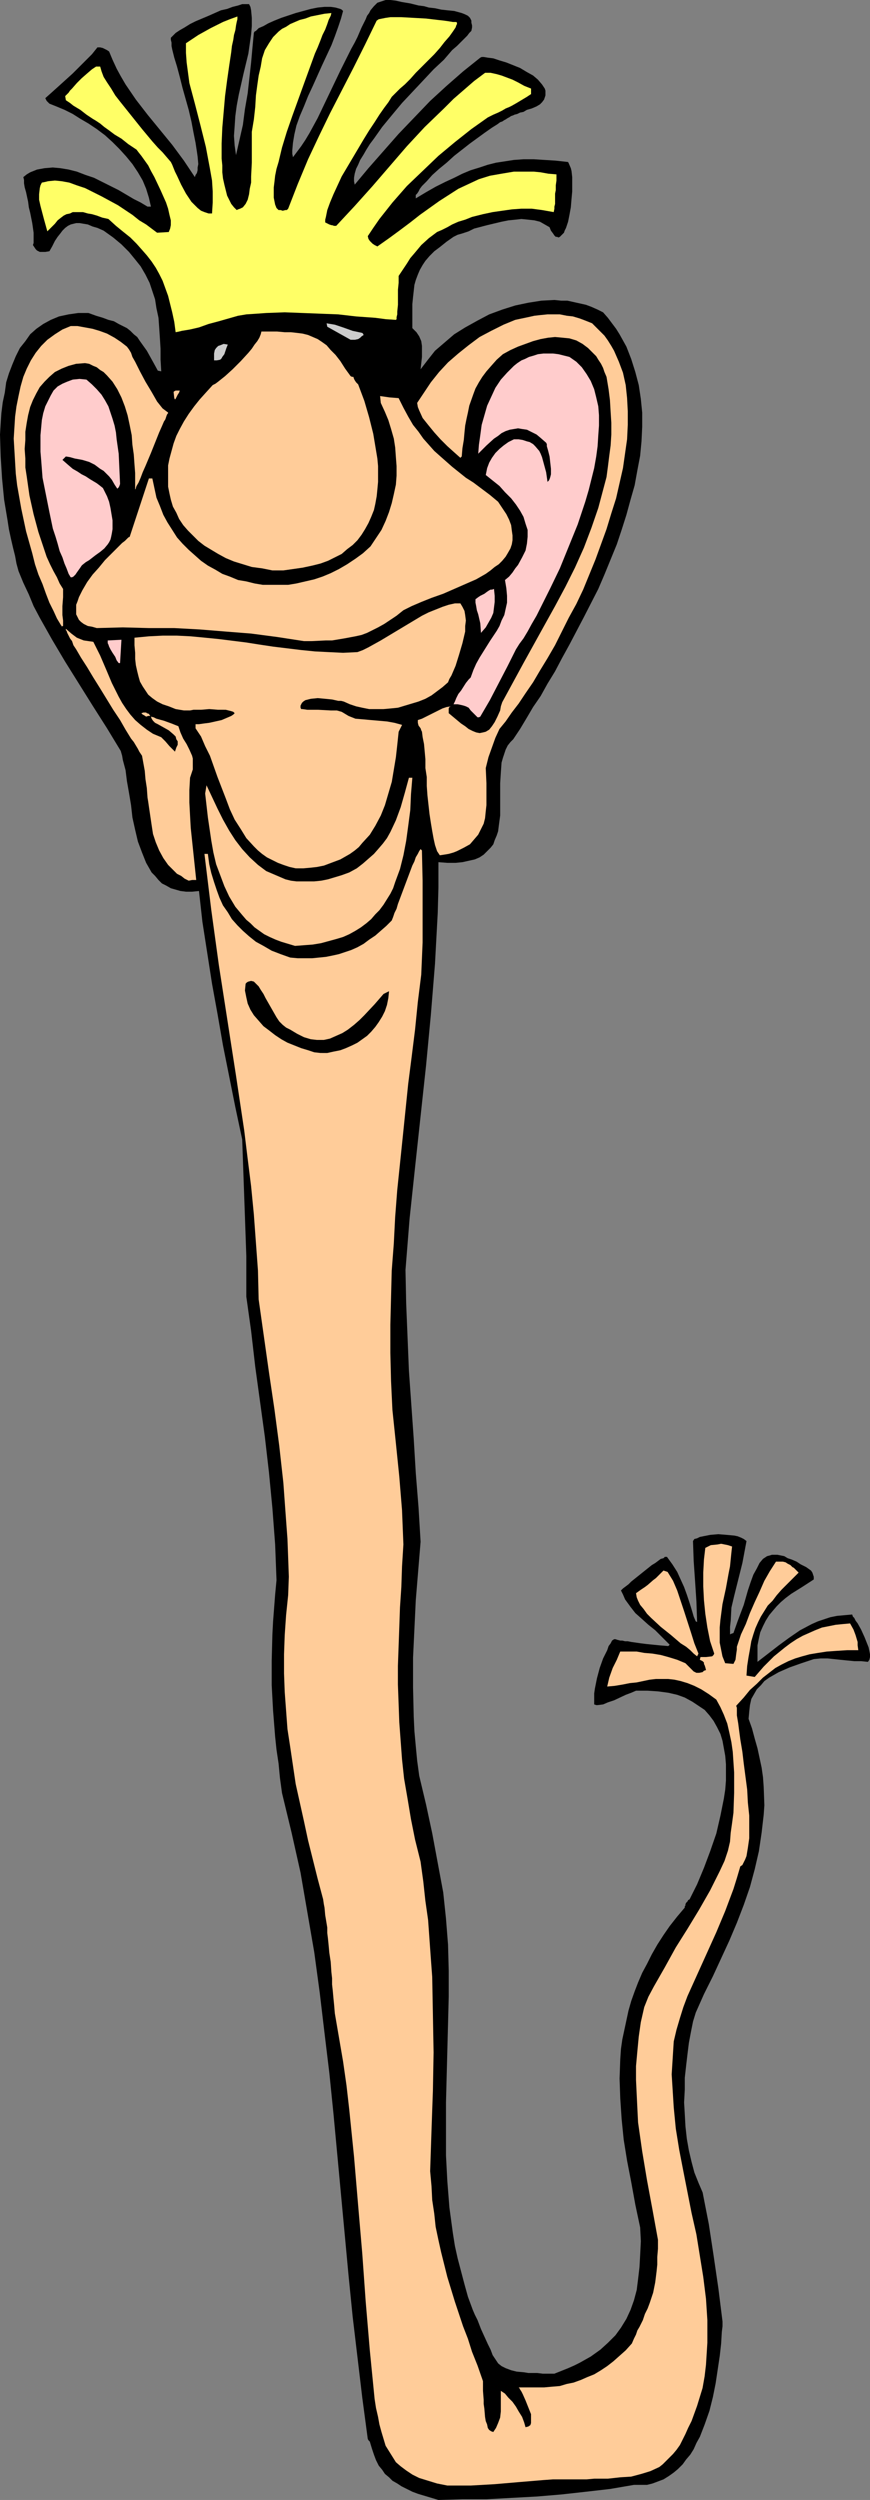 <?xml version="1.0" encoding="UTF-8" standalone="no"?>
<svg
   version="1.0"
   width="54.195mm"
   height="155.711mm"
   id="svg20"
   sodipodi:docname="Worm with Face.wmf"
   xmlns:inkscape="http://www.inkscape.org/namespaces/inkscape"
   xmlns:sodipodi="http://sodipodi.sourceforge.net/DTD/sodipodi-0.dtd"
   xmlns="http://www.w3.org/2000/svg"
   xmlns:svg="http://www.w3.org/2000/svg">
  <rect width="100%" height="100%" fill="#808080" stroke="none"/>
  <sodipodi:namedview
     id="namedview20"
     pagecolor="#ffffff"
     bordercolor="#000000"
     borderopacity="0.25"
     inkscape:showpageshadow="2"
     inkscape:pageopacity="0.0"
     inkscape:pagecheckerboard="0"
     inkscape:deskcolor="#d1d1d1"
     inkscape:document-units="mm" />
  <defs
     id="defs1">
    <pattern
       id="WMFhbasepattern"
       patternUnits="userSpaceOnUse"
       width="6"
       height="6"
       x="0"
       y="0" />
  </defs>
  <path
     style="fill:#000000;fill-opacity:1;fill-rule:evenodd;stroke:none"
     d="m 103.224,588.515 -1.615,-0.485 -1.615,-0.485 -1.615,-0.485 -1.292,-0.485 -1.292,-0.646 -1.292,-0.646 -0.969,-0.646 -1.131,-0.646 -0.808,-0.808 -0.969,-0.808 -0.646,-0.97 -0.808,-0.97 -0.646,-1.293 -0.485,-1.293 -0.485,-1.454 -0.485,-1.616 -0.323,-0.323 -0.162,-0.323 -1.292,-9.695 -1.131,-9.534 -1.131,-9.534 -0.969,-9.695 -1.777,-19.068 -1.777,-19.068 -0.969,-9.534 -1.131,-9.372 -1.131,-9.534 -1.292,-9.534 -1.615,-9.372 -1.615,-9.372 -2.1,-9.372 -2.262,-9.372 -0.485,-3.555 -0.323,-3.393 -0.485,-3.232 -0.323,-3.07 -0.485,-6.14 -0.323,-5.979 v -5.817 l 0.162,-6.14 0.162,-3.07 0.485,-6.302 0.323,-3.393 -0.323,-8.403 -0.646,-8.564 -0.808,-8.403 -0.969,-8.403 -2.262,-16.482 -0.969,-8.403 -1.131,-8.08 v -4.848 -4.686 l -0.323,-9.211 -0.323,-9.049 -0.323,-9.211 -1.615,-7.595 -1.454,-7.272 -1.454,-7.272 -1.292,-7.433 -1.292,-7.11 -2.262,-14.543 -0.808,-7.272 -1.615,0.162 h -1.454 l -1.292,-0.162 -1.131,-0.323 -1.131,-0.323 -1.131,-0.646 -0.969,-0.485 -0.808,-0.808 -0.808,-0.97 -0.808,-0.808 -0.646,-1.131 -0.646,-1.131 -0.969,-2.424 -0.969,-2.585 -0.646,-2.747 -0.646,-2.909 -0.323,-2.909 -0.485,-2.909 -0.485,-2.747 -0.323,-2.585 -0.646,-2.424 -0.162,-0.97 -0.323,-1.131 -3.231,-5.332 -3.392,-5.333 -3.231,-5.171 -1.615,-2.585 -1.615,-2.585 -3.069,-5.171 -2.908,-5.171 -1.454,-2.747 -1.131,-2.747 -1.292,-2.747 -1.131,-2.747 -0.485,-1.778 -0.323,-1.778 -0.485,-1.939 L 2.585,126.849 2.1,124.587 1.777,122.486 0.969,117.638 0.485,112.629 0.162,107.458 0,102.287 0.162,99.702 0.323,97.278 0.646,94.692 1.131,92.43 1.454,90.006 2.1,87.906 2.908,85.805 3.715,83.866 4.685,81.927 5.977,80.311 7.108,78.695 l 1.454,-1.293 1.615,-1.131 1.777,-0.97 1.938,-0.808 2.262,-0.485 2.262,-0.323 h 1.131 1.292 l 1.777,0.646 1.615,0.485 1.292,0.485 1.292,0.323 1.131,0.646 0.969,0.485 0.969,0.485 0.808,0.646 0.808,0.808 0.808,0.646 0.646,0.97 0.808,1.131 0.808,1.131 0.808,1.454 0.808,1.454 0.969,1.778 0.808,0.162 -0.162,-2.747 V 82.088 L 37.639,79.503 37.477,77.079 37.316,74.817 36.831,72.554 36.508,70.454 35.862,68.515 35.216,66.576 34.246,64.636 33.116,62.697 31.823,61.081 30.369,59.304 28.592,57.526 26.654,55.911 24.392,54.295 22.939,53.648 21.808,53.325 20.677,52.84 19.708,52.679 18.739,52.517 h -0.808 l -0.646,0.162 -0.646,0.162 -0.646,0.323 -0.646,0.485 -0.646,0.646 -0.485,0.646 -0.646,0.808 -0.646,0.97 -0.646,1.293 -0.646,1.131 -0.969,0.162 H 10.015 9.369 L 9.046,59.142 8.723,58.981 8.4,58.658 8.077,58.173 7.754,57.688 7.915,57.203 V 56.557 55.749 54.779 L 7.754,53.648 7.592,52.517 7.108,50.093 6.785,48.801 6.623,47.508 6.138,45.246 5.815,44.114 5.654,43.145 v -0.808 l -0.162,-0.646 0.808,-0.646 0.808,-0.485 0.808,-0.323 0.808,-0.323 1.777,-0.323 1.938,-0.162 1.777,0.162 1.938,0.323 1.938,0.485 2.1,0.808 1.938,0.646 1.938,0.97 3.877,1.939 3.554,2.101 1.615,0.808 1.615,0.97 h 0.323 0.485 L 35.054,46.538 34.408,44.438 33.6,42.498 32.469,40.559 31.177,38.62 29.723,36.843 28.108,35.065 26.492,33.449 24.715,31.833 l -1.938,-1.454 -1.938,-1.293 -1.938,-1.131 -1.777,-1.131 -1.938,-0.97 -1.938,-0.808 -1.615,-0.646 -0.646,-0.646 -0.162,-0.323 -0.162,-0.323 1.454,-1.293 1.615,-1.454 3.392,-3.07 3.069,-3.07 1.454,-1.454 1.292,-1.616 h 0.646 l 0.646,0.162 0.646,0.323 0.323,0.162 0.485,0.323 0.808,1.939 0.969,2.101 0.969,1.778 1.131,1.939 2.423,3.555 2.746,3.555 2.908,3.555 2.908,3.555 2.746,3.717 2.585,3.878 0.162,-0.485 0.323,-0.485 0.162,-0.646 v -0.646 l 0.162,-0.808 -0.162,-1.778 -0.162,-1.131 -0.323,-2.101 -0.485,-2.424 -0.485,-2.585 -0.646,-2.747 -1.454,-5.171 -0.646,-2.585 -0.646,-2.424 -0.646,-2.101 -0.485,-1.939 -0.162,-0.808 V 10.019 L 40.223,9.372 V 8.888 l 0.485,-0.485 0.646,-0.646 0.969,-0.646 1.131,-0.646 1.292,-0.808 1.292,-0.646 3.069,-1.293 2.908,-1.293 1.454,-0.323 1.292,-0.485 1.292,-0.323 0.969,-0.323 h 0.969 0.646 l 0.323,0.646 0.162,0.808 0.162,1.778 v 1.939 l -0.162,1.939 -0.323,2.262 -0.323,2.262 -1.131,4.686 -1.131,5.009 -0.485,2.585 -0.323,2.424 -0.162,2.424 -0.162,2.262 0.162,2.262 0.323,2.262 0.808,-3.555 0.808,-3.555 0.485,-3.717 0.646,-3.717 0.808,-7.272 0.323,-3.555 0.323,-3.393 0.162,-0.323 L 60.254,7.272 60.9,6.625 62.031,6.14 63.162,5.494 64.616,4.848 66.231,4.201 69.623,3.07 71.4,2.585 73.177,2.101 74.793,1.778 76.408,1.616 h 1.454 l 1.131,0.162 1.131,0.323 0.323,0.162 0.323,0.323 -0.485,1.778 -0.646,1.939 -0.808,2.262 -0.808,2.101 -1.131,2.424 -1.131,2.424 -2.1,4.686 -1.131,2.424 -0.969,2.424 -0.969,2.262 -0.808,2.262 -0.485,2.101 -0.323,1.939 -0.162,1.778 v 0.808 l 0.162,0.808 0.969,-1.293 0.969,-1.293 0.969,-1.454 0.969,-1.616 1.938,-3.555 1.777,-3.717 3.554,-7.433 1.777,-3.555 0.808,-1.616 0.808,-1.454 L 84.162,8.726 84.647,7.595 85.131,6.464 85.616,5.494 86.1,4.525 86.423,3.717 86.908,3.07 87.231,2.424 88.039,1.454 88.847,0.646 89.816,0.323 90.785,0 h 1.131 l 1.292,0.162 1.454,0.323 1.938,0.323 1.938,0.485 1.292,0.162 1.131,0.323 1.454,0.162 1.454,0.323 1.454,0.162 1.615,0.162 1.777,0.485 0.808,0.323 0.646,0.323 0.485,0.485 0.323,0.646 v 0.485 l 0.162,0.646 v 0.485 l -0.162,0.808 -0.485,0.485 -0.485,0.646 -0.808,0.808 -0.808,0.808 -0.808,0.808 -1.131,0.97 -0.969,1.131 -0.969,1.131 -2.423,2.262 -2.423,2.585 -5.008,5.333 -2.423,2.909 -2.262,2.747 -1.938,2.747 -0.969,1.293 -0.808,1.293 -0.646,1.131 -0.808,1.293 -0.485,1.131 -0.485,0.97 -0.323,1.131 -0.162,0.97 v 0.808 l 0.162,0.808 3.231,-3.878 3.554,-4.04 3.554,-4.04 3.715,-3.878 3.715,-3.878 3.877,-3.555 3.877,-3.393 4.038,-3.232 0.323,-0.162 h 0.485 l 0.969,0.162 1.292,0.162 1.454,0.485 1.615,0.485 1.615,0.646 1.615,0.646 1.615,0.97 1.454,0.808 1.131,0.97 0.969,1.131 0.323,0.485 0.323,0.485 0.162,0.485 v 0.485 0.646 l -0.162,0.485 -0.162,0.485 -0.485,0.646 -0.485,0.485 -0.808,0.485 -1.131,0.485 -1.131,0.323 -0.808,0.485 -0.808,0.162 -0.646,0.323 -0.646,0.162 -0.323,0.162 -0.485,0.162 -0.485,0.323 -0.323,0.162 -0.485,0.323 -0.323,0.162 -0.485,0.323 -0.485,0.162 -0.646,0.485 -1.292,0.808 -1.615,1.131 -1.777,1.293 -1.777,1.293 -3.715,2.909 -1.777,1.616 -1.777,1.454 -1.615,1.454 -1.292,1.454 -1.131,1.131 -0.485,0.646 -0.323,0.646 -0.323,0.485 -0.323,0.323 v 0.485 0.323 l 2.423,-1.454 2.262,-1.293 2.262,-1.131 2.1,-0.97 1.938,-0.97 1.938,-0.808 2.1,-0.646 1.938,-0.646 1.938,-0.485 2.1,-0.323 2.1,-0.323 2.262,-0.162 h 2.423 l 2.585,0.162 2.585,0.162 2.908,0.323 0.162,0.323 0.485,1.131 0.162,0.646 0.162,1.454 v 1.616 1.778 l -0.162,1.778 -0.162,1.939 -0.323,1.778 -0.323,1.616 -0.485,1.454 -0.323,0.646 -0.162,0.485 -0.323,0.323 -0.323,0.323 -0.323,0.323 -0.323,0.162 -0.323,-0.162 h -0.323 l -0.323,-0.323 -0.323,-0.485 -0.485,-0.646 -0.323,-0.808 -1.131,-0.646 -1.131,-0.646 -1.292,-0.323 -1.454,-0.162 -1.615,-0.162 -1.454,0.162 -1.615,0.162 -1.615,0.323 -3.392,0.808 -3.069,0.808 -1.292,0.646 -1.454,0.485 -1.131,0.323 -0.969,0.485 -1.615,1.131 -1.615,1.293 -1.292,0.97 -1.131,1.131 -0.969,1.131 -0.646,0.97 -0.646,1.131 -0.485,1.131 -0.485,1.293 -0.323,1.131 -0.162,1.454 -0.162,1.454 -0.162,1.616 v 1.616 4.04 l 0.485,0.485 0.485,0.485 0.646,0.97 0.485,1.131 0.162,1.131 v 1.131 1.454 l -0.162,1.454 -0.162,1.454 1.615,-2.101 1.777,-2.262 2.262,-1.939 2.262,-1.939 2.585,-1.616 2.908,-1.616 2.746,-1.454 3.069,-1.131 3.069,-0.97 3.069,-0.646 3.069,-0.485 3.069,-0.162 1.615,0.162 h 1.454 l 1.454,0.323 1.454,0.323 1.454,0.323 1.292,0.485 1.454,0.646 1.292,0.646 1.131,1.293 0.969,1.293 0.969,1.293 0.808,1.293 1.615,2.909 1.131,2.909 0.969,3.07 0.808,3.07 0.485,3.232 0.323,3.232 v 3.393 l -0.162,3.393 -0.323,3.393 -0.646,3.393 -0.646,3.555 -0.969,3.393 -0.969,3.555 -1.131,3.555 -1.131,3.393 -1.454,3.555 -1.454,3.555 -1.454,3.393 -3.392,6.625 -3.392,6.464 -1.777,3.232 -1.615,3.07 -1.777,2.909 -1.615,2.909 -1.777,2.585 -1.615,2.747 -1.454,2.424 -1.615,2.424 -0.646,0.646 -0.646,0.808 -0.485,0.97 -0.323,0.97 -0.323,0.97 -0.323,1.131 -0.162,2.262 -0.162,2.585 v 5.171 2.424 l -0.323,2.424 -0.162,1.293 -0.323,0.97 -0.485,1.131 -0.323,0.97 -0.646,0.808 -0.808,0.808 -0.808,0.808 -0.969,0.646 -1.131,0.485 -1.454,0.323 -1.454,0.323 -1.615,0.162 h -1.938 l -2.1,-0.162 v 5.979 l -0.162,5.979 -0.323,5.979 -0.323,5.979 -0.969,11.958 -1.131,11.958 -1.292,11.958 -1.292,11.958 -1.292,12.119 -0.969,12.119 0.162,7.918 0.323,7.918 0.323,7.918 1.131,15.998 0.485,8.08 0.646,8.08 0.485,8.08 -1.131,13.735 -0.323,6.787 -0.323,6.787 v 6.948 l 0.162,6.948 0.162,3.393 0.323,3.555 0.323,3.393 0.485,3.555 1.615,6.787 1.454,6.787 2.585,13.897 0.646,6.14 0.485,6.14 0.162,6.14 v 6.14 l -0.323,12.443 -0.323,12.443 v 6.14 6.302 l 0.323,6.14 0.485,6.14 0.808,5.979 0.485,3.07 0.646,2.909 0.808,3.07 0.808,3.07 0.808,2.909 1.131,3.07 0.485,1.131 0.646,1.293 0.808,2.101 0.808,1.778 0.808,1.778 0.646,1.293 0.485,1.293 0.646,0.97 0.646,0.97 0.808,0.646 0.969,0.485 1.292,0.485 1.292,0.323 1.777,0.162 0.969,0.162 h 0.969 1.131 l 1.292,0.162 h 2.746 l 1.615,-0.646 1.615,-0.646 1.454,-0.646 1.292,-0.646 2.585,-1.454 2.262,-1.616 1.777,-1.616 1.777,-1.778 1.292,-1.778 1.292,-2.101 0.969,-2.101 0.808,-2.262 0.646,-2.424 0.323,-2.585 0.323,-2.747 0.162,-2.909 0.162,-3.232 -0.162,-3.232 -1.131,-5.333 -0.969,-5.333 -0.969,-5.009 -0.808,-5.009 -0.485,-4.848 -0.323,-4.848 -0.162,-4.686 0.162,-4.525 0.162,-2.424 0.323,-2.262 0.485,-2.262 0.485,-2.262 0.485,-2.262 0.646,-2.262 0.808,-2.262 0.808,-2.101 0.969,-2.262 1.131,-2.101 1.131,-2.262 1.292,-2.262 1.454,-2.262 1.454,-2.101 1.777,-2.262 1.777,-2.101 v -0.323 l 0.162,-0.162 v -0.323 l 0.162,-0.323 0.323,-0.323 0.162,-0.323 0.323,-0.162 1.777,-3.555 1.615,-3.878 1.454,-3.878 1.454,-4.201 0.969,-4.201 0.808,-4.04 0.323,-2.101 0.162,-2.101 v -1.939 -1.939 l -0.162,-1.939 -0.323,-1.778 -0.323,-1.778 -0.485,-1.616 -0.808,-1.616 -0.808,-1.454 -0.969,-1.293 -1.131,-1.293 -1.454,-0.97 -1.454,-0.97 -1.777,-0.97 -1.777,-0.646 -2.1,-0.485 -2.423,-0.323 -2.423,-0.162 h -2.746 l -1.131,0.485 -1.292,0.485 -2.746,1.293 -1.454,0.485 -1.131,0.485 -1.292,0.162 h -0.323 l -0.485,-0.162 v -0.646 -0.97 -0.97 l 0.162,-1.131 0.485,-2.424 0.646,-2.424 0.808,-2.262 0.485,-0.97 0.485,-0.97 0.323,-0.97 0.485,-0.646 0.323,-0.646 0.485,-0.323 h 0.323 l 0.485,0.162 0.646,0.162 h 0.485 l 0.646,0.162 h 0.646 l 0.808,0.162 1.131,0.162 1.131,0.162 1.292,0.162 1.615,0.162 1.615,0.162 1.938,0.162 0.162,-0.162 0.162,-0.162 -1.777,-1.778 -1.615,-1.616 -1.615,-1.293 -1.615,-1.454 -1.454,-1.293 -1.131,-1.454 -1.292,-1.778 -0.485,-1.131 -0.485,-0.97 0.485,-0.485 0.646,-0.485 0.646,-0.485 0.646,-0.646 1.615,-1.293 1.615,-1.293 1.615,-1.293 0.808,-0.485 0.646,-0.485 0.646,-0.485 0.646,-0.162 0.323,-0.323 h 0.485 l 1.292,1.778 1.131,1.778 0.808,1.778 0.808,1.778 0.646,1.778 0.646,1.939 0.646,2.101 0.323,1.131 0.485,1.131 0.323,0.162 -0.162,-4.848 -0.323,-4.848 -0.323,-4.686 -0.162,-4.686 0.323,-0.485 0.646,-0.162 0.646,-0.323 0.808,-0.162 1.615,-0.323 1.938,-0.162 1.938,0.162 1.777,0.162 0.808,0.162 0.808,0.323 0.646,0.323 0.646,0.485 -0.485,2.585 -0.485,2.585 -0.646,2.585 -0.646,2.585 -0.646,2.585 -0.646,2.747 -0.162,3.07 -0.162,1.454 v 1.778 l 0.323,-0.162 0.485,-0.162 0.969,-2.747 0.969,-2.585 0.485,-1.293 0.323,-1.131 0.646,-2.262 0.646,-1.939 0.646,-1.778 0.808,-1.454 0.646,-1.293 0.808,-0.97 0.485,-0.323 0.485,-0.323 0.646,-0.162 0.485,-0.162 h 0.646 0.646 l 0.808,0.162 0.808,0.162 0.808,0.485 0.969,0.323 1.131,0.485 0.969,0.646 1.292,0.646 1.131,0.808 0.323,0.485 0.162,0.485 0.162,0.485 v 0.323 0.323 l -2.746,1.778 -2.585,1.616 -1.292,0.97 -1.131,0.97 -0.969,0.97 -0.969,1.131 -0.808,0.97 -0.808,1.293 -0.646,1.293 -0.646,1.454 -0.323,1.454 -0.323,1.616 v 1.939 1.939 l 5.008,-3.878 2.423,-1.778 2.585,-1.778 2.746,-1.454 1.454,-0.646 1.454,-0.485 1.454,-0.485 1.615,-0.323 1.777,-0.162 1.777,-0.162 0.162,0.485 0.323,0.323 0.323,0.646 0.485,0.646 0.808,1.454 0.808,1.778 0.646,1.616 0.323,0.808 0.162,0.808 0.162,0.808 v 0.646 l -0.162,0.646 -0.323,0.485 -1.615,-0.162 h -1.615 l -3.231,-0.323 -3.069,-0.323 h -1.615 l -1.615,0.162 -2.908,0.97 -2.746,0.97 -2.585,1.131 -1.131,0.646 -1.131,0.646 -1.131,0.808 -0.808,0.97 -0.969,0.97 -0.646,1.131 -0.646,1.131 -0.323,1.454 -0.162,1.454 -0.162,1.778 0.808,2.262 0.646,2.424 0.646,2.262 0.485,2.262 0.485,2.262 0.323,2.262 0.162,2.262 0.162,4.363 -0.162,2.262 -0.485,4.201 -0.646,4.363 -0.969,4.201 -1.131,4.201 -1.454,4.201 -1.615,4.201 -1.777,4.201 -1.938,4.201 -1.938,4.201 -2.1,4.201 -1.938,4.363 -0.646,2.101 -0.485,2.424 -0.485,2.585 -0.323,2.585 -0.323,2.747 -0.323,2.909 v 2.747 l -0.162,3.07 0.162,2.747 0.162,2.909 0.323,2.909 0.485,2.747 0.646,2.747 0.646,2.424 0.969,2.424 0.969,2.262 1.454,7.433 1.131,7.433 1.131,7.756 0.969,7.756 v 1.131 l -0.162,1.293 -0.162,2.747 -0.323,2.909 -0.485,3.232 -0.485,3.232 -0.646,3.232 -0.808,3.232 -1.131,3.232 -1.131,2.909 -0.808,1.454 -0.646,1.454 -0.808,1.293 -0.969,1.131 -0.808,1.131 -1.131,1.131 -0.969,0.808 -1.131,0.808 -1.292,0.808 -1.292,0.485 -1.292,0.485 -1.292,0.323 h -1.615 -1.454 l -5.654,0.97 -5.654,0.646 -5.815,0.646 -5.815,0.485 -5.977,0.323 -5.815,0.323 h -5.654 z"
     id="path1" />
  <path
     style="fill:#ffcc99;fill-opacity:1;fill-rule:evenodd;stroke:none"
     d="m 105.324,585.121 -2.423,-0.485 -2.1,-0.646 -2.1,-0.646 -1.615,-0.808 -1.454,-0.97 -1.292,-0.97 -1.131,-0.97 -0.808,-1.293 -0.808,-1.293 -0.808,-1.293 -0.485,-1.616 -0.485,-1.616 -0.485,-1.778 -0.323,-1.778 -0.485,-2.101 -0.323,-2.101 -1.131,-11.473 -0.969,-11.473 -0.808,-11.311 -0.969,-11.311 -0.969,-11.473 -1.131,-11.15 -0.646,-5.656 -0.808,-5.656 -0.969,-5.656 -0.969,-5.656 -0.162,-1.939 -0.162,-1.616 -0.162,-1.778 -0.162,-1.454 v -1.454 l -0.162,-1.454 -0.162,-2.424 -0.323,-2.101 -0.162,-1.778 -0.162,-1.616 -0.162,-1.293 v -1.293 l -0.162,-0.97 -0.323,-1.939 -0.162,-1.778 -0.162,-0.808 -0.162,-1.131 -1.292,-4.848 -1.131,-4.525 -1.131,-4.525 -0.969,-4.525 -0.969,-4.363 -0.969,-4.363 -0.646,-4.363 -0.646,-4.363 -0.646,-4.201 -0.323,-4.363 -0.323,-4.363 -0.162,-4.363 v -4.525 l 0.162,-4.525 0.323,-4.686 0.485,-4.686 0.162,-4.363 -0.162,-4.525 -0.162,-4.363 -0.323,-4.363 -0.646,-8.888 -0.969,-8.726 -1.131,-8.564 -1.292,-8.726 -2.423,-17.129 -0.162,-6.787 -0.485,-6.625 -0.485,-6.625 -0.646,-6.625 -0.808,-6.464 -0.808,-6.625 -1.938,-12.927 -4.038,-26.016 -1.777,-12.927 -0.808,-6.625 -0.808,-6.625 h 0.808 l 0.323,2.424 0.485,2.101 0.646,2.101 0.646,1.939 0.646,1.778 0.808,1.778 1.131,1.616 0.969,1.616 1.292,1.454 1.292,1.293 1.454,1.293 1.615,1.293 1.777,0.97 1.938,1.131 2.1,0.808 2.262,0.808 1.777,0.162 h 1.777 1.615 l 1.615,-0.162 1.615,-0.162 1.615,-0.323 1.454,-0.323 1.454,-0.485 1.454,-0.485 1.454,-0.646 1.454,-0.808 1.292,-0.97 1.454,-0.97 1.292,-1.131 1.292,-1.131 1.292,-1.293 0.323,-0.808 0.323,-0.97 0.485,-0.97 0.323,-1.131 0.969,-2.585 1.938,-5.171 0.485,-1.293 0.485,-0.97 0.323,-0.97 0.485,-0.808 0.323,-0.646 0.323,-0.485 0.323,0.323 0.162,7.11 v 7.11 7.433 l -0.323,7.595 -0.808,6.464 -0.646,6.464 -0.808,6.464 -0.808,6.302 -1.292,12.604 -1.292,12.443 -0.485,6.302 -0.323,6.302 -0.485,6.302 -0.162,6.302 -0.162,6.464 v 6.625 l 0.162,6.625 0.323,6.787 0.808,7.756 0.808,7.918 0.646,7.918 0.162,4.04 0.162,4.04 -0.323,5.171 -0.162,4.848 -0.323,4.848 -0.162,4.686 -0.162,4.525 -0.162,4.525 v 4.363 l 0.162,4.363 0.162,4.525 0.323,4.363 0.323,4.363 0.485,4.525 0.808,4.686 0.808,4.848 0.969,4.848 1.292,5.171 0.646,4.686 0.485,4.525 0.646,4.525 0.323,4.525 0.323,4.525 0.323,4.363 0.162,8.888 0.162,8.888 -0.162,9.049 -0.162,4.525 -0.162,4.686 -0.162,4.848 -0.162,4.848 0.323,3.555 0.162,3.232 0.485,3.232 0.323,3.07 0.646,3.07 0.646,2.909 1.454,5.817 1.777,5.817 1.938,5.817 1.131,2.909 0.969,3.07 1.292,3.232 1.131,3.232 0.162,0.485 v 0.646 0.808 0.808 l 0.162,2.101 v 0.97 l 0.162,1.131 0.162,1.939 0.162,0.97 0.323,0.808 0.162,0.808 0.323,0.485 0.485,0.323 0.485,0.162 0.646,-0.97 0.485,-1.131 0.485,-1.293 0.162,-1.454 v -1.293 -3.555 l 0.969,0.646 0.808,0.97 0.969,0.97 0.808,1.131 0.646,1.131 0.808,1.293 0.485,1.293 0.323,1.131 0.646,-0.162 0.485,-0.323 0.162,-0.485 v -0.646 -0.646 -0.808 l -0.646,-1.616 -0.646,-1.616 -0.646,-1.454 -0.323,-0.646 -0.323,-0.485 -0.162,-0.323 -0.162,-0.162 h 2.1 1.938 1.938 l 1.777,-0.162 1.938,-0.162 1.615,-0.485 1.615,-0.323 1.777,-0.646 1.454,-0.646 1.615,-0.646 1.615,-0.97 1.454,-0.97 1.454,-1.131 1.454,-1.293 1.454,-1.293 1.454,-1.616 0.485,-1.131 0.485,-0.97 0.323,-0.97 0.485,-0.808 0.808,-1.616 0.485,-1.454 0.646,-1.293 0.485,-1.293 0.808,-2.424 0.485,-2.424 0.162,-1.293 0.162,-1.293 0.162,-1.616 v -1.778 l 0.162,-1.939 v -2.101 l -1.292,-7.11 -1.292,-6.948 -1.131,-6.787 -0.969,-6.787 -0.162,-3.232 -0.162,-3.393 -0.162,-3.393 v -3.232 l 0.323,-3.555 0.323,-3.393 0.485,-3.393 0.808,-3.555 0.969,-2.424 1.292,-2.424 2.585,-4.525 2.585,-4.686 2.746,-4.363 2.746,-4.525 2.585,-4.525 1.131,-2.262 1.131,-2.262 1.131,-2.424 0.808,-2.424 0.485,-2.101 0.162,-2.101 0.323,-2.262 0.323,-2.424 0.162,-4.686 v -4.848 l -0.162,-2.424 -0.162,-2.424 -0.323,-2.262 -0.485,-2.262 -0.485,-2.101 -0.808,-2.101 -0.808,-1.778 -0.969,-1.778 -1.777,-1.293 -1.777,-1.131 -1.615,-0.808 -1.615,-0.646 -1.615,-0.485 -1.454,-0.323 -1.454,-0.162 h -1.454 -1.454 l -1.454,0.162 -3.069,0.646 -1.615,0.162 -1.615,0.323 -1.938,0.323 -1.777,0.162 0.485,-2.101 0.808,-2.262 0.969,-1.939 0.808,-1.939 h 3.877 l 1.777,0.323 1.938,0.162 1.938,0.323 1.777,0.485 2.1,0.646 1.938,0.808 0.969,0.97 0.485,0.485 0.485,0.485 0.646,0.323 h 0.646 l 0.808,-0.162 0.323,-0.323 0.485,-0.162 -0.162,-0.646 -0.162,-0.485 -0.162,-0.323 v -0.323 l -0.162,-0.162 -0.162,-0.162 -0.323,-0.162 -0.323,-0.162 0.162,-0.646 h 1.292 l 1.454,-0.162 0.323,-0.323 0.162,-0.323 -0.969,-2.909 -0.646,-3.232 -0.485,-3.232 -0.323,-3.232 -0.162,-3.232 v -3.232 l 0.162,-3.07 0.323,-2.747 1.292,-0.646 1.615,-0.162 0.808,-0.162 0.808,0.162 0.808,0.162 0.969,0.323 -0.162,1.454 -0.162,1.616 -0.162,1.616 -0.323,1.616 -0.646,3.555 -0.808,3.717 -0.485,3.717 -0.162,1.778 v 1.778 1.778 l 0.323,1.616 0.323,1.616 0.646,1.616 1.938,0.162 0.162,-0.323 0.323,-0.646 0.162,-1.293 0.162,-1.131 v -0.646 l 0.162,-0.485 0.808,-2.424 1.131,-2.424 0.969,-2.585 1.131,-2.585 1.131,-2.424 1.131,-2.585 1.292,-2.262 1.454,-2.262 h 0.808 0.808 l 0.646,0.162 0.485,0.323 0.646,0.323 0.485,0.485 0.323,0.162 0.323,0.323 0.808,0.808 -1.454,1.454 -1.292,1.293 -1.292,1.293 -1.131,1.293 -0.969,1.293 -1.131,1.131 -0.808,1.293 -0.808,1.293 -0.646,1.293 -0.646,1.454 -0.485,1.454 -0.485,1.616 -0.323,1.939 -0.323,1.778 -0.323,2.101 -0.162,2.262 0.969,0.162 0.969,0.162 2.1,-2.424 2.423,-2.424 2.585,-2.101 1.292,-0.97 1.454,-0.97 1.454,-0.808 1.454,-0.646 1.454,-0.646 1.615,-0.646 1.615,-0.323 1.615,-0.323 1.615,-0.162 1.777,-0.162 0.808,1.454 0.485,1.293 0.485,1.616 v 0.808 l 0.162,1.131 h -2.585 l -2.585,0.162 -2.262,0.162 -2.1,0.323 -1.938,0.323 -1.777,0.485 -1.615,0.485 -1.615,0.646 -1.615,0.808 -1.454,0.808 -1.454,1.131 -1.454,1.131 -1.454,1.454 -1.615,1.454 -1.454,1.778 -1.777,1.939 0.162,0.485 v 0.808 0.97 l 0.162,0.97 0.162,0.97 0.162,1.293 0.323,2.424 0.485,2.909 0.323,2.747 0.808,6.14 0.162,3.07 0.323,3.07 v 2.747 2.585 l -0.162,1.131 -0.162,1.131 -0.162,0.97 -0.162,0.97 -0.323,0.808 -0.323,0.646 -0.323,0.646 -0.485,0.323 -0.808,2.747 -0.808,2.585 -0.969,2.585 -0.969,2.585 -2.1,5.009 -2.262,5.009 -2.262,5.009 -2.262,5.009 -0.969,2.585 -0.808,2.585 -0.808,2.747 -0.646,2.747 -0.162,2.585 -0.162,2.585 -0.162,2.585 0.162,2.585 0.323,5.171 0.485,5.009 0.808,5.009 0.969,5.009 1.938,9.857 1.131,5.009 0.808,5.009 0.808,5.009 0.646,5.171 0.323,5.009 v 2.585 2.747 l -0.162,2.585 -0.162,2.585 -0.323,2.747 -0.485,2.747 -0.646,2.101 -0.646,2.101 -0.646,1.778 -0.646,1.778 -0.808,1.616 -0.646,1.454 -0.646,1.293 -0.646,1.293 -0.808,1.131 -0.808,0.97 -0.808,0.808 -0.808,0.808 -0.808,0.808 -0.808,0.646 -2.1,0.97 -2.1,0.646 -2.423,0.646 -2.585,0.162 -1.454,0.162 -1.454,0.162 h -1.615 -1.615 l -1.777,0.162 h -1.777 -1.938 -2.1 -2.1 l -2.262,0.162 -5.815,0.485 -5.654,0.485 -5.654,0.323 z"
     id="path2" />
  <path
     style="fill:#ffcc99;fill-opacity:1;fill-rule:evenodd;stroke:none"
     d="m 164.124,389.919 -0.808,-0.646 -0.808,-0.808 -0.969,-0.808 -1.292,-0.808 -2.262,-1.939 -2.423,-1.939 -2.262,-2.101 -0.969,-0.97 -0.808,-1.131 -0.808,-0.97 -0.485,-0.97 -0.323,-0.808 -0.162,-0.97 1.131,-0.808 0.969,-0.646 0.646,-0.485 1.292,-1.131 0.646,-0.485 0.808,-0.808 0.485,-0.485 0.485,-0.485 0.969,0.323 1.292,2.101 0.969,2.262 0.808,2.424 0.808,2.424 1.615,5.009 0.808,2.585 0.969,2.424 z"
     id="path3" />
  <path
     style="fill:#000000;fill-opacity:1;fill-rule:evenodd;stroke:none"
     d="m 75.439,247.881 -1.454,-0.162 -1.454,-0.485 -1.615,-0.485 -1.615,-0.646 -1.615,-0.646 -1.454,-0.808 -1.454,-0.97 -1.454,-1.131 -1.292,-0.97 -1.131,-1.293 -1.131,-1.293 -0.808,-1.293 -0.646,-1.454 -0.323,-1.454 -0.323,-1.616 0.162,-1.616 0.323,-0.323 0.323,-0.162 0.646,-0.162 0.646,0.162 0.485,0.485 0.646,0.646 0.485,0.808 0.646,0.97 0.485,0.97 1.292,2.262 1.292,2.262 0.646,0.97 0.808,0.808 0.808,0.646 0.969,0.485 0.808,0.485 0.808,0.485 1.615,0.808 1.615,0.485 1.454,0.162 h 1.615 l 1.454,-0.323 1.454,-0.646 1.454,-0.646 1.292,-0.808 1.454,-1.131 1.292,-1.131 1.131,-1.131 2.423,-2.585 2.1,-2.424 0.646,-0.323 0.646,-0.323 -0.162,1.616 -0.323,1.616 -0.485,1.454 -0.646,1.293 -0.808,1.293 -0.808,1.131 -0.969,1.131 -0.969,0.97 -1.131,0.808 -1.131,0.808 -1.292,0.646 -1.454,0.646 -1.292,0.485 -1.615,0.323 -1.454,0.323 z"
     id="path4" />
  <path
     style="fill:#ffcc99;fill-opacity:1;fill-rule:evenodd;stroke:none"
     d="m 69.462,222.673 -1.615,-0.485 -1.615,-0.485 -1.292,-0.485 -1.454,-0.646 -1.292,-0.646 -1.131,-0.808 -1.131,-0.808 -0.969,-0.97 -0.969,-0.808 -0.969,-1.131 -1.615,-1.939 -1.454,-2.424 -1.131,-2.424 -0.969,-2.585 -0.969,-2.585 -0.646,-2.747 -0.485,-2.747 -0.808,-5.494 -0.646,-5.656 0.323,-1.939 2.585,5.494 1.292,2.585 1.454,2.585 1.454,2.262 1.615,2.101 1.777,1.939 1.938,1.778 1.938,1.454 1.131,0.485 1.131,0.485 1.131,0.485 1.131,0.485 1.292,0.323 1.292,0.162 h 1.292 1.454 1.454 l 1.615,-0.162 1.615,-0.323 1.615,-0.485 1.615,-0.485 1.777,-0.646 1.777,-0.97 1.454,-1.131 1.292,-1.131 1.292,-1.131 1.131,-1.293 0.969,-1.131 0.969,-1.293 0.808,-1.454 1.292,-2.747 1.131,-3.07 0.969,-3.393 0.969,-3.555 h 0.808 l -0.323,3.878 -0.162,3.717 -0.485,3.717 -0.485,3.555 -0.646,3.393 -0.808,3.232 -1.131,3.07 -0.485,1.454 -0.646,1.293 -0.808,1.293 -0.808,1.293 -0.969,1.293 -0.969,0.97 -0.969,1.131 -1.131,0.97 -1.292,0.97 -1.292,0.808 -1.454,0.808 -1.454,0.646 -1.615,0.485 -1.777,0.485 -1.777,0.485 -1.938,0.323 -2.1,0.162 z"
     id="path5" />
  <path
     style="fill:#ffcc99;fill-opacity:1;fill-rule:evenodd;stroke:none"
     d="m 44.423,207.321 -0.969,-0.485 -0.808,-0.646 -0.969,-0.485 -0.646,-0.646 -1.454,-1.454 -1.131,-1.616 -0.969,-1.778 -0.808,-1.939 -0.646,-1.939 -0.323,-2.101 -0.646,-4.363 -0.162,-1.131 -0.162,-0.97 -0.162,-2.262 -0.323,-2.101 -0.162,-1.939 -0.323,-1.778 -0.323,-1.778 -0.323,-0.485 -0.323,-0.485 -0.323,-0.646 -0.485,-0.808 -0.485,-0.808 -0.646,-0.808 -1.292,-2.101 -1.292,-2.262 -1.615,-2.424 -3.069,-5.009 -1.615,-2.585 -1.454,-2.424 -1.454,-2.262 -1.131,-1.939 -0.646,-0.97 -0.323,-0.97 -0.485,-0.646 -0.323,-0.646 -0.323,-0.646 -0.162,-0.485 -0.162,-0.162 v -0.323 l 1.292,1.131 1.292,0.97 0.808,0.323 0.808,0.323 1.131,0.162 1.131,0.162 1.615,3.232 1.454,3.393 1.292,3.07 1.615,3.232 0.808,1.454 0.969,1.454 0.969,1.293 1.131,1.293 1.292,1.131 1.454,1.131 1.454,0.97 1.938,0.808 0.969,0.97 0.969,1.131 0.485,0.485 0.323,0.323 0.323,0.323 0.162,0.162 0.323,-0.97 0.323,-0.646 v -0.808 l -0.323,-0.485 -0.162,-0.646 -0.485,-0.485 -1.131,-0.97 -2.585,-1.454 -0.646,-0.323 -0.485,-0.485 -0.323,-0.485 -0.162,-0.485 0.646,0.162 0.646,0.323 1.777,0.485 1.777,0.646 0.808,0.323 0.808,0.323 0.485,1.454 0.646,1.454 0.808,1.293 0.646,1.293 0.646,1.454 0.162,0.646 v 0.808 0.808 0.97 l -0.323,0.97 -0.323,0.97 -0.162,2.909 v 2.909 l 0.162,3.07 0.162,2.909 0.646,6.14 0.646,6.14 h -0.969 z"
     id="path6" />
  <path
     style="fill:#ffcc99;fill-opacity:1;fill-rule:evenodd;stroke:none"
     d="m 69.623,204.413 -1.454,-0.323 -1.454,-0.485 -1.292,-0.485 -1.292,-0.646 -1.292,-0.646 -1.131,-0.808 -0.969,-0.808 -0.969,-0.97 -1.777,-1.939 -1.292,-2.101 -1.454,-2.262 -1.131,-2.424 -0.969,-2.585 -1.938,-5.009 -1.777,-5.009 -1.131,-2.262 -0.969,-2.262 -1.292,-1.939 v -0.97 h 0.485 0.323 l 1.131,-0.162 1.292,-0.162 1.454,-0.323 1.454,-0.323 1.131,-0.485 1.131,-0.485 0.485,-0.323 0.323,-0.323 -0.323,-0.323 -0.485,-0.162 -0.646,-0.162 -0.646,-0.162 H 52.339 51.369 l -2.1,-0.162 -1.938,0.162 h -1.777 l -0.808,0.162 h -0.646 -0.485 -0.323 l -1.938,-0.323 -1.615,-0.646 -1.454,-0.485 -1.292,-0.646 -1.131,-0.808 -0.969,-0.808 -0.646,-0.97 -0.646,-0.97 -0.646,-1.131 -0.323,-1.131 -0.323,-1.293 -0.323,-1.454 -0.162,-1.454 v -1.454 l -0.162,-1.778 v -1.778 l 3.392,-0.323 3.231,-0.162 h 3.392 l 3.231,0.162 3.392,0.323 3.231,0.323 6.462,0.808 3.069,0.485 3.231,0.485 6.623,0.808 3.231,0.323 3.231,0.162 3.392,0.162 3.392,-0.162 1.292,-0.485 1.292,-0.646 1.454,-0.808 1.454,-0.808 1.615,-0.97 1.615,-0.97 3.231,-1.939 3.231,-1.939 1.615,-0.808 1.615,-0.646 1.615,-0.646 1.454,-0.485 1.454,-0.323 h 1.292 l 0.485,0.808 0.485,0.97 0.162,0.97 0.162,1.293 -0.162,1.293 v 1.293 l -0.646,2.747 -0.808,2.747 -0.808,2.585 -0.485,1.131 -0.485,1.131 -0.485,0.808 -0.323,0.808 -1.292,1.131 -1.292,0.97 -1.292,0.97 -1.454,0.808 -1.615,0.646 -1.615,0.485 -1.615,0.485 -1.615,0.485 -1.615,0.162 -1.777,0.162 H 88.685 86.908 l -1.615,-0.323 -1.454,-0.323 -1.454,-0.485 -1.454,-0.646 -0.646,-0.162 h -0.646 l -1.454,-0.323 -1.615,-0.162 -1.777,-0.162 -1.615,0.162 -0.646,0.162 -0.646,0.162 -0.485,0.323 -0.323,0.323 -0.323,0.646 v 0.485 l 0.162,0.323 h 0.323 l 1.131,0.162 h 1.131 1.454 l 2.908,0.162 h 1.454 l 1.131,0.323 0.808,0.485 0.808,0.485 0.808,0.323 0.808,0.323 1.938,0.162 1.777,0.162 3.715,0.323 1.777,0.323 1.777,0.485 -0.808,1.616 -0.323,3.07 -0.323,2.909 -0.485,2.909 -0.485,2.909 -0.808,2.747 -0.808,2.747 -0.969,2.424 -1.292,2.424 -1.292,2.101 -1.777,1.939 -0.808,0.97 -0.969,0.808 -1.131,0.808 -1.131,0.646 -1.131,0.646 -1.292,0.485 -1.292,0.485 -1.292,0.485 -1.615,0.323 -1.454,0.162 -1.777,0.162 z"
     id="path7" />
  <path
     style="fill:#ffcc99;fill-opacity:1;fill-rule:evenodd;stroke:none"
     d="m 103.547,201.343 -0.646,-0.97 -0.485,-1.454 -0.323,-1.454 -0.323,-1.778 -0.323,-1.939 -0.323,-2.101 -0.485,-4.363 -0.162,-2.262 v -2.101 l -0.323,-2.101 v -2.101 l -0.162,-1.778 -0.162,-1.778 -0.323,-1.616 -0.162,-1.293 -0.162,-0.323 -0.162,-0.485 -0.485,-0.646 -0.162,-0.646 v -0.646 l 0.969,-0.323 0.969,-0.485 3.877,-1.939 0.969,-0.323 0.969,-0.162 -0.323,0.162 -0.162,0.323 v 0.485 0.646 l 1.938,1.616 0.969,0.808 0.969,0.646 0.808,0.646 0.969,0.485 0.808,0.323 0.808,0.162 0.808,-0.162 0.646,-0.162 0.808,-0.485 0.646,-0.808 0.646,-0.97 0.646,-1.293 0.646,-1.454 0.162,-0.97 0.323,-0.97 5.008,-9.211 5.008,-9.049 2.423,-4.363 2.423,-4.525 2.262,-4.525 2.1,-4.686 1.777,-4.686 1.615,-4.686 0.646,-2.424 0.646,-2.424 0.646,-2.424 0.323,-2.424 0.323,-2.585 0.323,-2.424 0.162,-2.585 v -2.747 l -0.162,-2.585 -0.162,-2.747 -0.323,-2.585 -0.485,-2.909 -0.485,-1.131 -0.323,-0.97 -0.485,-0.97 -0.646,-0.97 -0.485,-0.808 -0.646,-0.646 -1.292,-1.293 -1.292,-0.97 -1.454,-0.808 -1.615,-0.485 -1.615,-0.162 -1.777,-0.162 -1.615,0.162 -1.777,0.323 -1.777,0.485 -1.777,0.646 -1.777,0.646 -1.777,0.808 -1.777,0.97 -1.454,1.293 -1.292,1.454 -1.131,1.293 -0.969,1.293 -0.808,1.293 -0.808,1.454 -0.485,1.293 -0.969,2.747 -0.323,1.616 -0.323,1.454 -0.323,1.616 -0.162,1.616 -0.162,1.778 -0.323,1.939 -0.162,1.939 -0.323,0.323 -1.454,-1.293 -1.615,-1.454 -1.615,-1.616 -1.454,-1.616 -1.454,-1.778 -1.292,-1.616 -0.808,-1.778 -0.323,-0.808 -0.162,-0.97 1.615,-2.424 1.615,-2.424 1.938,-2.424 2.1,-2.262 2.423,-2.101 2.423,-1.939 2.585,-1.939 2.746,-1.454 2.908,-1.454 2.746,-1.131 3.069,-0.646 1.454,-0.323 1.454,-0.162 1.615,-0.162 h 1.454 1.454 l 1.615,0.323 1.454,0.162 1.615,0.485 1.292,0.485 1.615,0.646 0.969,0.97 0.969,0.97 0.969,0.97 0.808,1.131 0.808,1.293 0.646,1.131 1.131,2.585 0.969,2.585 0.646,2.909 0.323,3.07 0.162,3.07 v 3.232 l -0.162,3.393 -0.485,3.393 -0.485,3.393 -0.808,3.555 -0.808,3.555 -1.131,3.555 -1.131,3.717 -1.292,3.555 -1.292,3.555 -2.908,7.11 -1.615,3.393 -1.777,3.232 -1.615,3.232 -1.615,3.232 -1.777,3.07 -1.777,2.909 -1.615,2.747 -1.777,2.585 -1.615,2.424 -1.615,2.101 -1.454,2.101 -1.454,1.778 -0.969,2.101 -0.808,2.262 -0.808,2.262 -0.646,2.585 0.162,3.555 v 3.393 1.778 l -0.162,1.454 -0.162,1.616 -0.323,1.293 -0.646,1.293 -0.646,1.293 -0.969,1.131 -0.969,1.131 -1.454,0.808 -1.615,0.808 -0.808,0.323 -1.131,0.323 -0.969,0.162 z"
     id="path8" />
  <path
     style="fill:#ffcccc;fill-opacity:1;fill-rule:evenodd;stroke:none"
     d="m 112.431,168.863 -0.485,-0.485 -0.485,-0.485 -0.646,-0.646 -0.485,-0.646 -0.646,-0.323 -0.485,-0.162 -0.646,-0.162 -0.808,-0.162 h -0.969 l 0.323,-0.646 0.323,-0.808 0.485,-0.97 0.646,-0.808 1.131,-1.778 0.646,-0.808 0.485,-0.485 0.646,-1.778 0.646,-1.454 0.808,-1.454 0.808,-1.293 1.615,-2.585 1.615,-2.424 0.646,-1.131 0.485,-1.293 0.646,-1.293 0.323,-1.454 0.323,-1.454 v -1.616 l -0.162,-1.778 -0.323,-1.939 0.969,-0.808 0.808,-0.97 0.646,-0.97 0.646,-0.808 0.969,-1.778 0.808,-1.616 0.323,-1.616 0.162,-1.616 v -1.616 l -0.485,-1.454 -0.485,-1.616 -0.808,-1.454 -0.969,-1.454 -1.131,-1.454 -1.454,-1.454 -1.292,-1.454 -1.615,-1.293 -1.615,-1.293 0.323,-1.616 0.485,-1.293 0.646,-1.131 0.808,-1.131 0.969,-0.97 0.969,-0.808 1.131,-0.808 1.292,-0.646 h 1.131 l 0.969,0.162 0.969,0.323 0.646,0.162 0.808,0.485 0.485,0.485 0.969,1.131 0.323,0.646 0.323,0.808 0.485,1.778 0.485,1.778 0.323,2.262 0.323,-0.323 0.162,-0.323 0.162,-0.485 0.162,-0.646 v -1.293 l -0.162,-1.454 -0.162,-1.454 -0.323,-1.293 -0.323,-1.131 v -0.485 l -0.162,-0.323 -1.292,-1.131 -0.969,-0.808 -1.292,-0.646 -0.969,-0.485 -1.131,-0.162 -0.969,-0.162 -0.969,0.162 -0.969,0.162 -0.969,0.323 -0.969,0.485 -0.808,0.646 -0.969,0.646 -1.777,1.616 -1.938,1.939 0.162,-2.101 0.323,-2.262 0.323,-2.424 0.646,-2.262 0.646,-2.262 0.969,-2.101 0.969,-2.101 1.292,-1.939 1.454,-1.616 1.615,-1.616 0.808,-0.646 0.969,-0.646 0.808,-0.323 0.969,-0.485 1.131,-0.323 0.969,-0.323 1.292,-0.162 h 1.131 1.131 l 1.292,0.162 1.292,0.323 1.292,0.323 1.615,1.131 1.292,1.293 1.131,1.616 0.969,1.616 0.808,1.939 0.485,1.939 0.485,2.101 0.162,2.101 v 2.424 l -0.162,2.262 -0.162,2.585 -0.323,2.424 -0.485,2.747 -0.646,2.585 -0.646,2.585 -0.808,2.747 -1.777,5.332 -2.1,5.171 -2.1,5.171 -2.262,4.686 -1.131,2.262 -1.131,2.262 -0.969,1.939 -1.131,1.939 -0.969,1.778 -0.969,1.616 -0.969,1.293 -0.808,1.293 -0.969,1.939 -0.969,1.939 -2.1,4.04 -2.1,4.04 -2.262,3.878 -0.323,0.162 z"
     id="path9" />
  <path
     style="fill:#ffcc99;fill-opacity:1;fill-rule:evenodd;stroke:none"
     d="m 34.408,168.701 -0.485,-0.323 -0.323,-0.162 -0.323,-0.323 0.485,-0.162 h 0.323 0.323 l 0.162,0.162 0.485,0.162 0.323,0.485 h -0.485 z"
     id="path10" />
  <path
     style="fill:#ffcccc;fill-opacity:1;fill-rule:evenodd;stroke:none"
     d="m 27.946,156.097 -0.485,-0.646 -0.323,-0.808 -0.323,-0.485 -0.323,-0.485 -0.485,-0.808 -0.323,-0.646 -0.162,-0.485 -0.162,-0.323 v -0.646 l 3.231,-0.162 -0.162,2.747 -0.162,2.747 z"
     id="path11" />
  <path
     style="fill:#ffcc99;fill-opacity:1;fill-rule:evenodd;stroke:none"
     d="m 71.562,150.926 -6.3,-0.97 -6.138,-0.808 -6.138,-0.485 -5.977,-0.485 -5.977,-0.323 h -5.977 l -6.138,-0.162 -6.138,0.162 -1.131,-0.323 -0.969,-0.162 -0.969,-0.485 -0.646,-0.485 -0.485,-0.485 -0.323,-0.646 -0.323,-0.646 v -0.808 -0.646 -0.808 l 0.323,-0.808 0.323,-0.97 0.808,-1.616 1.131,-1.939 1.292,-1.778 1.454,-1.616 1.454,-1.778 1.454,-1.454 1.454,-1.454 1.131,-1.131 0.646,-0.485 0.485,-0.485 0.323,-0.323 0.323,-0.162 4.523,-13.735 h 0.808 l 0.485,2.262 0.485,2.262 0.808,1.939 0.808,2.101 0.969,1.778 1.131,1.778 1.131,1.778 1.292,1.454 1.454,1.454 1.454,1.293 1.454,1.293 1.615,1.131 1.777,0.97 1.615,0.97 1.777,0.646 1.938,0.808 1.938,0.323 1.938,0.485 1.938,0.323 h 1.938 1.938 2.1 l 1.938,-0.323 2.1,-0.485 2.1,-0.485 1.938,-0.646 1.938,-0.808 1.938,-0.97 1.938,-1.131 1.938,-1.293 1.777,-1.293 1.777,-1.616 1.292,-1.939 1.292,-1.939 0.969,-2.101 0.808,-2.101 0.646,-2.101 0.485,-2.101 0.485,-2.262 0.162,-2.101 v -2.262 l -0.162,-2.101 -0.162,-2.262 -0.323,-2.101 -0.646,-2.262 -0.646,-2.101 -0.808,-1.939 -0.969,-2.101 -0.162,-1.616 2.262,0.323 2.1,0.162 1.131,2.262 1.131,2.101 1.131,1.939 1.292,1.616 1.131,1.616 1.292,1.454 1.292,1.454 1.454,1.293 2.746,2.424 1.615,1.293 1.615,1.293 1.777,1.131 1.938,1.454 1.938,1.454 1.938,1.616 0.969,1.454 0.969,1.454 0.646,1.293 0.485,1.293 0.162,1.293 0.162,1.131 v 1.131 l -0.162,0.97 -0.323,0.97 -0.646,1.131 -0.485,0.808 -0.808,0.97 -0.808,0.808 -0.969,0.646 -0.969,0.808 -1.131,0.808 -2.262,1.293 -2.585,1.131 -5.169,2.262 -2.746,0.97 -2.423,0.97 -2.262,0.97 -1.938,0.97 -1.615,1.293 -1.454,0.97 -1.454,0.97 -1.454,0.808 -1.292,0.646 -1.292,0.646 -1.292,0.485 -1.454,0.323 -2.585,0.485 -2.908,0.485 h -1.454 l -3.392,0.162 z"
     id="path12" />
  <path
     style="fill:#ffcccc;fill-opacity:1;fill-rule:evenodd;stroke:none"
     d="m 113.239,148.987 -0.162,-2.262 -0.485,-2.101 -0.323,-0.97 -0.162,-0.97 -0.162,-0.808 v -0.808 l 0.646,-0.485 0.485,-0.323 0.969,-0.485 0.646,-0.485 0.485,-0.323 0.323,-0.162 h 0.323 l 0.485,-0.162 0.162,1.616 v 1.454 l -0.162,1.293 -0.162,1.293 -0.485,1.131 -0.646,1.131 -0.646,1.131 z"
     id="path13" />
  <path
     style="fill:#ffcc99;fill-opacity:1;fill-rule:evenodd;stroke:none"
     d="m 14.377,147.21 -0.969,-1.616 -0.808,-1.778 -0.969,-1.939 -0.808,-2.101 -0.808,-2.262 -0.969,-2.262 -0.808,-2.424 -0.646,-2.585 -1.454,-5.171 -1.131,-5.333 -0.969,-5.494 -0.323,-2.747 -0.162,-2.747 -0.162,-2.747 -0.162,-2.747 0.162,-2.585 0.162,-2.585 0.323,-2.424 0.485,-2.424 0.485,-2.262 0.646,-2.262 0.808,-1.939 0.969,-1.939 1.131,-1.778 1.292,-1.616 1.454,-1.454 1.777,-1.293 1.777,-1.131 1.938,-0.808 h 1.615 l 1.777,0.323 1.777,0.323 1.615,0.485 1.777,0.646 1.777,0.97 1.454,0.97 1.454,1.131 0.485,0.646 0.485,0.808 0.323,0.97 0.646,1.131 1.131,2.262 1.292,2.424 1.454,2.424 0.646,1.131 0.646,1.131 0.646,0.808 0.646,0.808 0.646,0.485 0.646,0.485 v 0.162 l -0.162,0.162 -0.162,0.323 -0.162,0.485 -0.162,0.485 -0.323,0.485 -0.485,1.131 -0.646,1.454 -0.646,1.616 -1.292,3.232 -1.292,3.07 -0.646,1.454 -0.485,1.293 -0.485,1.131 -0.485,0.808 -0.162,0.485 v 0.162 l -0.162,0.162 v 0 -1.778 -2.101 l -0.162,-2.101 -0.162,-2.262 -0.323,-2.262 -0.162,-2.262 -0.485,-2.424 -0.485,-2.262 -0.646,-2.101 -0.808,-2.101 -0.969,-1.939 -1.131,-1.778 -1.292,-1.454 -0.808,-0.808 -0.808,-0.485 -0.808,-0.646 -0.808,-0.323 -0.969,-0.485 -0.969,-0.162 -2.1,0.162 -1.777,0.485 -1.615,0.646 -1.615,0.808 -1.292,1.131 -1.131,1.131 -1.131,1.293 -0.808,1.454 -0.808,1.616 -0.646,1.616 -0.485,1.939 -0.323,1.778 -0.323,2.101 v 1.939 l -0.162,2.101 0.162,2.262 v 2.101 l 0.323,2.101 0.646,4.525 0.969,4.363 1.131,4.201 0.646,1.939 0.646,1.939 0.646,1.939 0.808,1.778 0.808,1.616 0.808,1.454 0.646,1.454 0.808,1.293 v 1.939 l -0.162,2.101 v 2.101 l 0.162,1.293 v 1.293 h -0.162 l -0.162,0.162 v -0.162 z"
     id="path14" />
  <path
     style="fill:#ffcccc;fill-opacity:1;fill-rule:evenodd;stroke:none"
     d="m 16.639,135.898 -0.485,-0.808 -0.485,-1.293 -0.485,-1.131 -0.485,-1.454 -0.646,-1.454 -0.485,-1.778 -0.485,-1.616 -0.646,-1.939 -0.808,-3.878 -0.808,-4.04 -0.808,-4.04 -0.323,-4.201 -0.162,-1.939 v -1.939 -1.939 l 0.162,-1.778 0.162,-1.778 0.323,-1.616 0.485,-1.616 0.646,-1.293 0.646,-1.293 0.646,-1.131 0.969,-0.97 1.131,-0.646 1.131,-0.485 1.292,-0.485 1.615,-0.162 1.615,0.162 1.292,1.131 1.131,1.131 1.131,1.293 0.808,1.293 0.808,1.454 0.485,1.454 0.485,1.454 0.485,1.616 0.323,1.616 0.162,1.616 0.485,3.393 0.162,3.555 0.162,3.555 -0.162,0.485 -0.162,0.323 -0.323,0.323 -0.646,-0.97 -0.646,-1.131 -0.646,-0.808 -0.646,-0.646 -0.646,-0.646 -0.808,-0.485 -1.292,-0.97 -1.292,-0.646 -1.615,-0.485 -1.777,-0.323 -1.131,-0.323 -0.969,-0.162 -0.808,0.808 1.292,1.131 1.131,0.97 1.131,0.646 0.969,0.646 0.969,0.485 0.969,0.646 1.615,0.97 0.646,0.485 0.808,0.646 0.485,0.97 0.485,0.97 0.485,1.293 0.323,1.454 0.162,0.97 0.162,0.97 0.162,0.97 v 1.131 0.97 l -0.162,0.97 -0.162,0.808 -0.162,0.646 -0.323,0.646 -0.323,0.485 -0.808,0.97 -0.969,0.808 -1.131,0.808 -1.454,1.131 -0.808,0.485 -0.808,0.646 -0.162,0.162 -0.323,0.485 -0.808,1.131 -0.323,0.485 -0.485,0.485 -0.323,0.162 z"
     id="path15" />
  <path
     style="fill:#ffcc99;fill-opacity:1;fill-rule:evenodd;stroke:none"
     d="m 64.131,134.282 -2.423,-0.485 -2.423,-0.323 -2.1,-0.646 -2.1,-0.646 -1.938,-0.808 -1.777,-0.97 -1.615,-0.97 -1.615,-0.97 -1.454,-1.131 -1.292,-1.293 -1.131,-1.131 -1.131,-1.293 -0.969,-1.454 -0.646,-1.454 -0.808,-1.454 -0.485,-1.616 -0.323,-1.454 -0.323,-1.616 v -1.616 -1.778 -1.616 l 0.323,-1.616 0.485,-1.778 0.485,-1.778 0.646,-1.778 0.808,-1.616 0.969,-1.778 1.131,-1.778 1.292,-1.778 1.292,-1.616 1.454,-1.616 1.615,-1.778 0.646,-0.323 0.646,-0.485 0.808,-0.646 0.808,-0.646 1.777,-1.616 1.938,-1.939 1.777,-1.939 0.808,-0.97 0.646,-0.97 0.646,-0.808 0.485,-0.808 0.323,-0.808 0.162,-0.646 h 3.715 l 1.777,0.162 h 1.454 l 1.454,0.162 1.292,0.162 1.292,0.323 1.131,0.485 1.131,0.485 0.969,0.646 1.131,0.808 0.969,1.131 1.131,1.131 1.131,1.454 1.131,1.778 1.292,1.778 0.323,0.162 h 0.323 l 0.162,0.485 0.162,0.323 0.323,0.485 0.485,0.485 1.454,3.878 1.131,3.878 0.969,3.878 0.646,3.878 0.323,1.939 0.162,1.778 v 1.939 1.778 l -0.162,1.778 -0.162,1.616 -0.323,1.778 -0.323,1.454 -0.646,1.616 -0.646,1.454 -0.808,1.454 -0.808,1.293 -0.969,1.293 -1.131,1.131 -1.292,0.97 -1.292,1.131 -1.615,0.808 -1.615,0.808 -1.777,0.646 -1.938,0.485 -2.262,0.485 -2.262,0.323 -2.262,0.323 z"
     id="path16" />
  <path
     style="fill:#ffcc99;fill-opacity:1;fill-rule:evenodd;stroke:none"
     d="m 41.031,93.723 -0.162,-1.454 0.162,-0.162 0.323,-0.162 h 0.323 0.323 0.323 l -0.162,0.485 -0.323,0.485 -0.162,0.323 -0.162,0.323 -0.162,0.323 -0.162,0.162 z"
     id="path17" />
  <path
     style="fill:#cccccc;fill-opacity:1;fill-rule:evenodd;stroke:none"
     d="m 50.4,84.835 v -0.808 -0.808 l 0.162,-0.808 0.323,-0.485 0.485,-0.485 0.485,-0.162 0.808,-0.323 0.969,0.162 -0.323,0.808 -0.162,0.485 -0.162,0.485 -0.162,0.485 -0.485,0.646 -0.162,0.323 -0.323,0.323 -0.808,0.162 z"
     id="path18" />
  <path
     style="fill:#cccccc;fill-opacity:1;fill-rule:evenodd;stroke:none"
     d="m 82.547,79.988 -5.492,-3.07 -0.162,-0.808 0.969,0.162 0.969,0.162 1.938,0.646 2.262,0.808 2.262,0.485 0.162,0.162 0.162,0.323 -0.485,0.323 -0.323,0.323 -0.485,0.323 -0.808,0.162 z"
     id="path19" />
  <path
     style="fill:#ffff66;fill-opacity:1;fill-rule:evenodd;stroke:none"
     d="M 41.354,78.21 41.031,75.786 40.546,73.524 40.062,71.585 39.577,69.646 38.931,67.868 38.285,66.091 37.477,64.475 l -0.808,-1.454 -0.969,-1.454 -1.131,-1.454 -1.131,-1.293 -1.292,-1.454 -1.454,-1.454 -1.615,-1.293 -1.777,-1.454 -1.777,-1.616 -1.454,-0.323 -1.292,-0.485 -1.131,-0.323 -0.969,-0.162 -1.131,-0.323 h -0.808 -0.808 -0.808 l -0.646,0.323 -0.808,0.162 -0.646,0.323 -0.646,0.485 -0.808,0.646 -0.646,0.808 -0.808,0.808 -0.969,0.97 -0.808,-2.909 -0.808,-3.07 -0.323,-1.454 v -1.293 l 0.162,-1.454 0.162,-0.646 0.323,-0.646 0.808,-0.162 0.646,-0.162 1.615,-0.162 1.615,0.162 1.777,0.323 1.777,0.646 1.938,0.646 1.938,0.97 1.938,0.97 3.877,2.101 3.392,2.262 1.615,1.293 1.615,0.97 1.292,0.97 1.292,0.97 2.746,-0.162 0.323,-0.808 0.162,-0.808 V 51.871 L 39.9,50.578 39.577,49.124 39.092,47.669 37.8,44.761 36.346,41.691 35.539,40.236 34.892,38.943 34.085,37.812 33.277,36.681 32.631,35.873 32.146,35.227 30.208,33.934 28.592,32.641 26.977,31.672 25.685,30.702 24.554,29.894 23.585,29.086 22.615,28.44 21.808,27.955 l -1.454,-0.97 -1.454,-1.131 -1.615,-0.97 -0.808,-0.646 -0.969,-0.646 -0.162,-0.97 0.323,-0.323 0.485,-0.485 0.323,-0.485 0.485,-0.485 1.131,-1.293 1.131,-1.131 1.292,-1.131 1.131,-0.97 0.485,-0.323 0.485,-0.323 h 0.485 0.485 l 0.323,1.131 0.485,1.293 0.808,1.293 0.969,1.454 0.969,1.616 1.131,1.454 2.585,3.232 2.585,3.232 2.423,2.909 1.292,1.454 1.131,1.131 0.969,1.131 0.969,1.131 0.323,0.646 0.323,0.808 0.323,0.808 0.485,0.97 0.969,2.101 1.131,2.101 1.292,1.939 0.808,0.808 0.646,0.646 0.808,0.646 0.808,0.323 0.969,0.323 h 0.808 l 0.162,-2.585 v -2.585 l -0.162,-2.585 -0.485,-2.747 -0.485,-2.585 -0.485,-2.585 -1.292,-5.171 -1.292,-5.009 -0.646,-2.424 -0.646,-2.424 -0.323,-2.424 -0.323,-2.424 -0.162,-2.262 V 10.18 l 2.908,-1.939 2.908,-1.616 2.908,-1.454 1.615,-0.646 1.777,-0.646 v 0.646 l -0.162,0.646 -0.162,0.808 -0.162,1.131 -0.323,1.131 -0.162,1.131 -0.323,1.454 -0.162,1.454 -0.485,3.232 -0.485,3.393 -0.485,3.717 -0.323,3.717 -0.323,3.717 -0.162,3.717 v 3.555 l 0.162,1.616 v 1.616 l 0.162,1.454 0.323,1.454 0.323,1.293 0.323,1.293 0.485,0.97 0.485,0.97 0.646,0.808 0.646,0.646 0.323,-0.162 0.485,-0.162 0.646,-0.323 0.646,-0.808 0.485,-0.97 0.323,-1.293 0.162,-1.293 0.323,-1.454 v -1.454 l 0.162,-3.232 v -7.272 l 0.485,-2.909 0.323,-2.909 0.162,-2.747 0.323,-2.424 0.323,-2.262 0.485,-2.101 0.323,-1.939 0.646,-1.939 0.969,-1.616 0.969,-1.454 0.646,-0.646 0.646,-0.646 0.808,-0.646 0.969,-0.485 0.969,-0.646 1.131,-0.485 1.131,-0.485 1.292,-0.323 1.292,-0.485 1.615,-0.323 1.615,-0.323 1.615,-0.162 -0.162,0.646 -0.485,0.97 -0.323,0.97 -0.485,1.293 -0.646,1.293 -0.485,1.293 -0.646,1.616 -0.646,1.454 -1.292,3.555 -1.292,3.555 -2.746,7.595 -1.292,3.717 -1.131,3.717 -0.808,3.393 -0.485,1.616 -0.323,1.616 -0.162,1.454 -0.162,1.293 v 1.293 1.131 l 0.162,0.808 0.162,0.808 0.323,0.808 0.485,0.485 h 0.485 l 0.485,0.162 0.646,-0.162 h 0.323 l 0.323,-0.323 2.262,-5.817 2.423,-5.817 2.585,-5.494 2.585,-5.333 2.746,-5.333 2.746,-5.333 2.746,-5.494 2.746,-5.656 0.485,-0.323 0.808,-0.162 0.808,-0.162 1.131,-0.162 h 1.292 1.292 l 2.908,0.162 2.908,0.162 2.746,0.323 1.454,0.162 1.131,0.162 0.969,0.162 h 0.808 l 0.162,0.162 v 0.323 l -0.162,0.323 -0.162,0.485 -0.323,0.485 -0.323,0.485 -0.808,1.131 -1.131,1.293 -1.131,1.454 -1.292,1.454 -1.454,1.454 -2.908,2.909 -1.292,1.454 -1.292,1.293 -1.131,0.97 -0.969,0.97 -0.323,0.323 -0.323,0.323 -0.162,0.162 -0.162,0.162 -0.808,1.293 -0.969,1.293 -1.131,1.616 -1.131,1.778 -1.292,1.939 -1.292,2.101 -2.585,4.363 -2.585,4.363 -0.969,2.101 -0.969,2.101 -0.808,1.939 -0.646,1.778 -0.323,1.616 -0.162,0.646 v 0.646 l 0.646,0.323 0.323,0.162 0.485,0.162 h 0.162 l 0.485,0.162 h 0.485 l 4.362,-4.686 4.2,-4.686 8.077,-9.372 4.2,-4.525 4.523,-4.363 2.262,-2.262 2.423,-2.101 2.423,-2.101 2.585,-1.939 h 1.292 l 1.454,0.323 1.131,0.323 1.292,0.485 1.292,0.485 1.292,0.646 1.454,0.808 0.808,0.323 0.808,0.323 v 1.293 l -0.969,0.646 -0.808,0.485 -1.615,0.97 -1.131,0.646 -0.646,0.323 -0.808,0.323 -0.808,0.485 -0.969,0.485 -1.131,0.485 -1.292,0.646 -3.877,2.747 -3.877,3.07 -3.877,3.232 -3.715,3.555 -3.715,3.555 -3.392,3.878 -3.069,3.878 -1.454,2.101 -1.292,1.939 0.162,0.646 0.323,0.485 0.646,0.646 0.485,0.323 0.646,0.323 2.746,-1.939 2.423,-1.778 2.585,-1.939 2.262,-1.778 2.262,-1.616 2.262,-1.616 2.262,-1.454 2.262,-1.454 2.423,-1.131 2.423,-1.131 2.585,-0.808 2.746,-0.485 2.908,-0.485 h 1.454 1.615 1.615 l 1.615,0.162 1.777,0.323 1.938,0.162 v 1.454 l -0.162,1.131 v 1.131 l -0.162,0.808 v 0.808 0.646 0.485 0.485 l -0.162,0.646 V 49.124 l -0.162,0.808 -2.746,-0.485 -2.423,-0.323 h -2.423 l -2.262,0.162 -2.262,0.323 -2.262,0.323 -2.262,0.485 -2.585,0.646 -1.615,0.646 -1.615,0.485 -1.454,0.646 -1.131,0.646 -1.292,0.646 -1.131,0.485 -1.938,1.454 -1.777,1.616 -0.808,0.97 -0.808,0.97 -0.969,1.131 -0.808,1.293 -0.969,1.454 -0.969,1.454 v 1.616 l -0.162,1.616 v 3.555 l -0.162,1.616 v 0.646 l -0.162,0.646 v 0.485 l -0.162,0.162 -2.423,-0.162 -2.423,-0.323 -4.523,-0.323 -4.2,-0.485 -4.2,-0.162 -4.2,-0.162 -4.2,-0.162 -4.362,0.162 -2.262,0.162 -2.423,0.162 -0.969,0.162 -0.969,0.162 -2.262,0.646 -2.262,0.646 -2.423,0.646 -2.262,0.808 -2.1,0.485 -0.969,0.162 -0.969,0.162 -0.646,0.162 z"
     id="path20" />
</svg>

